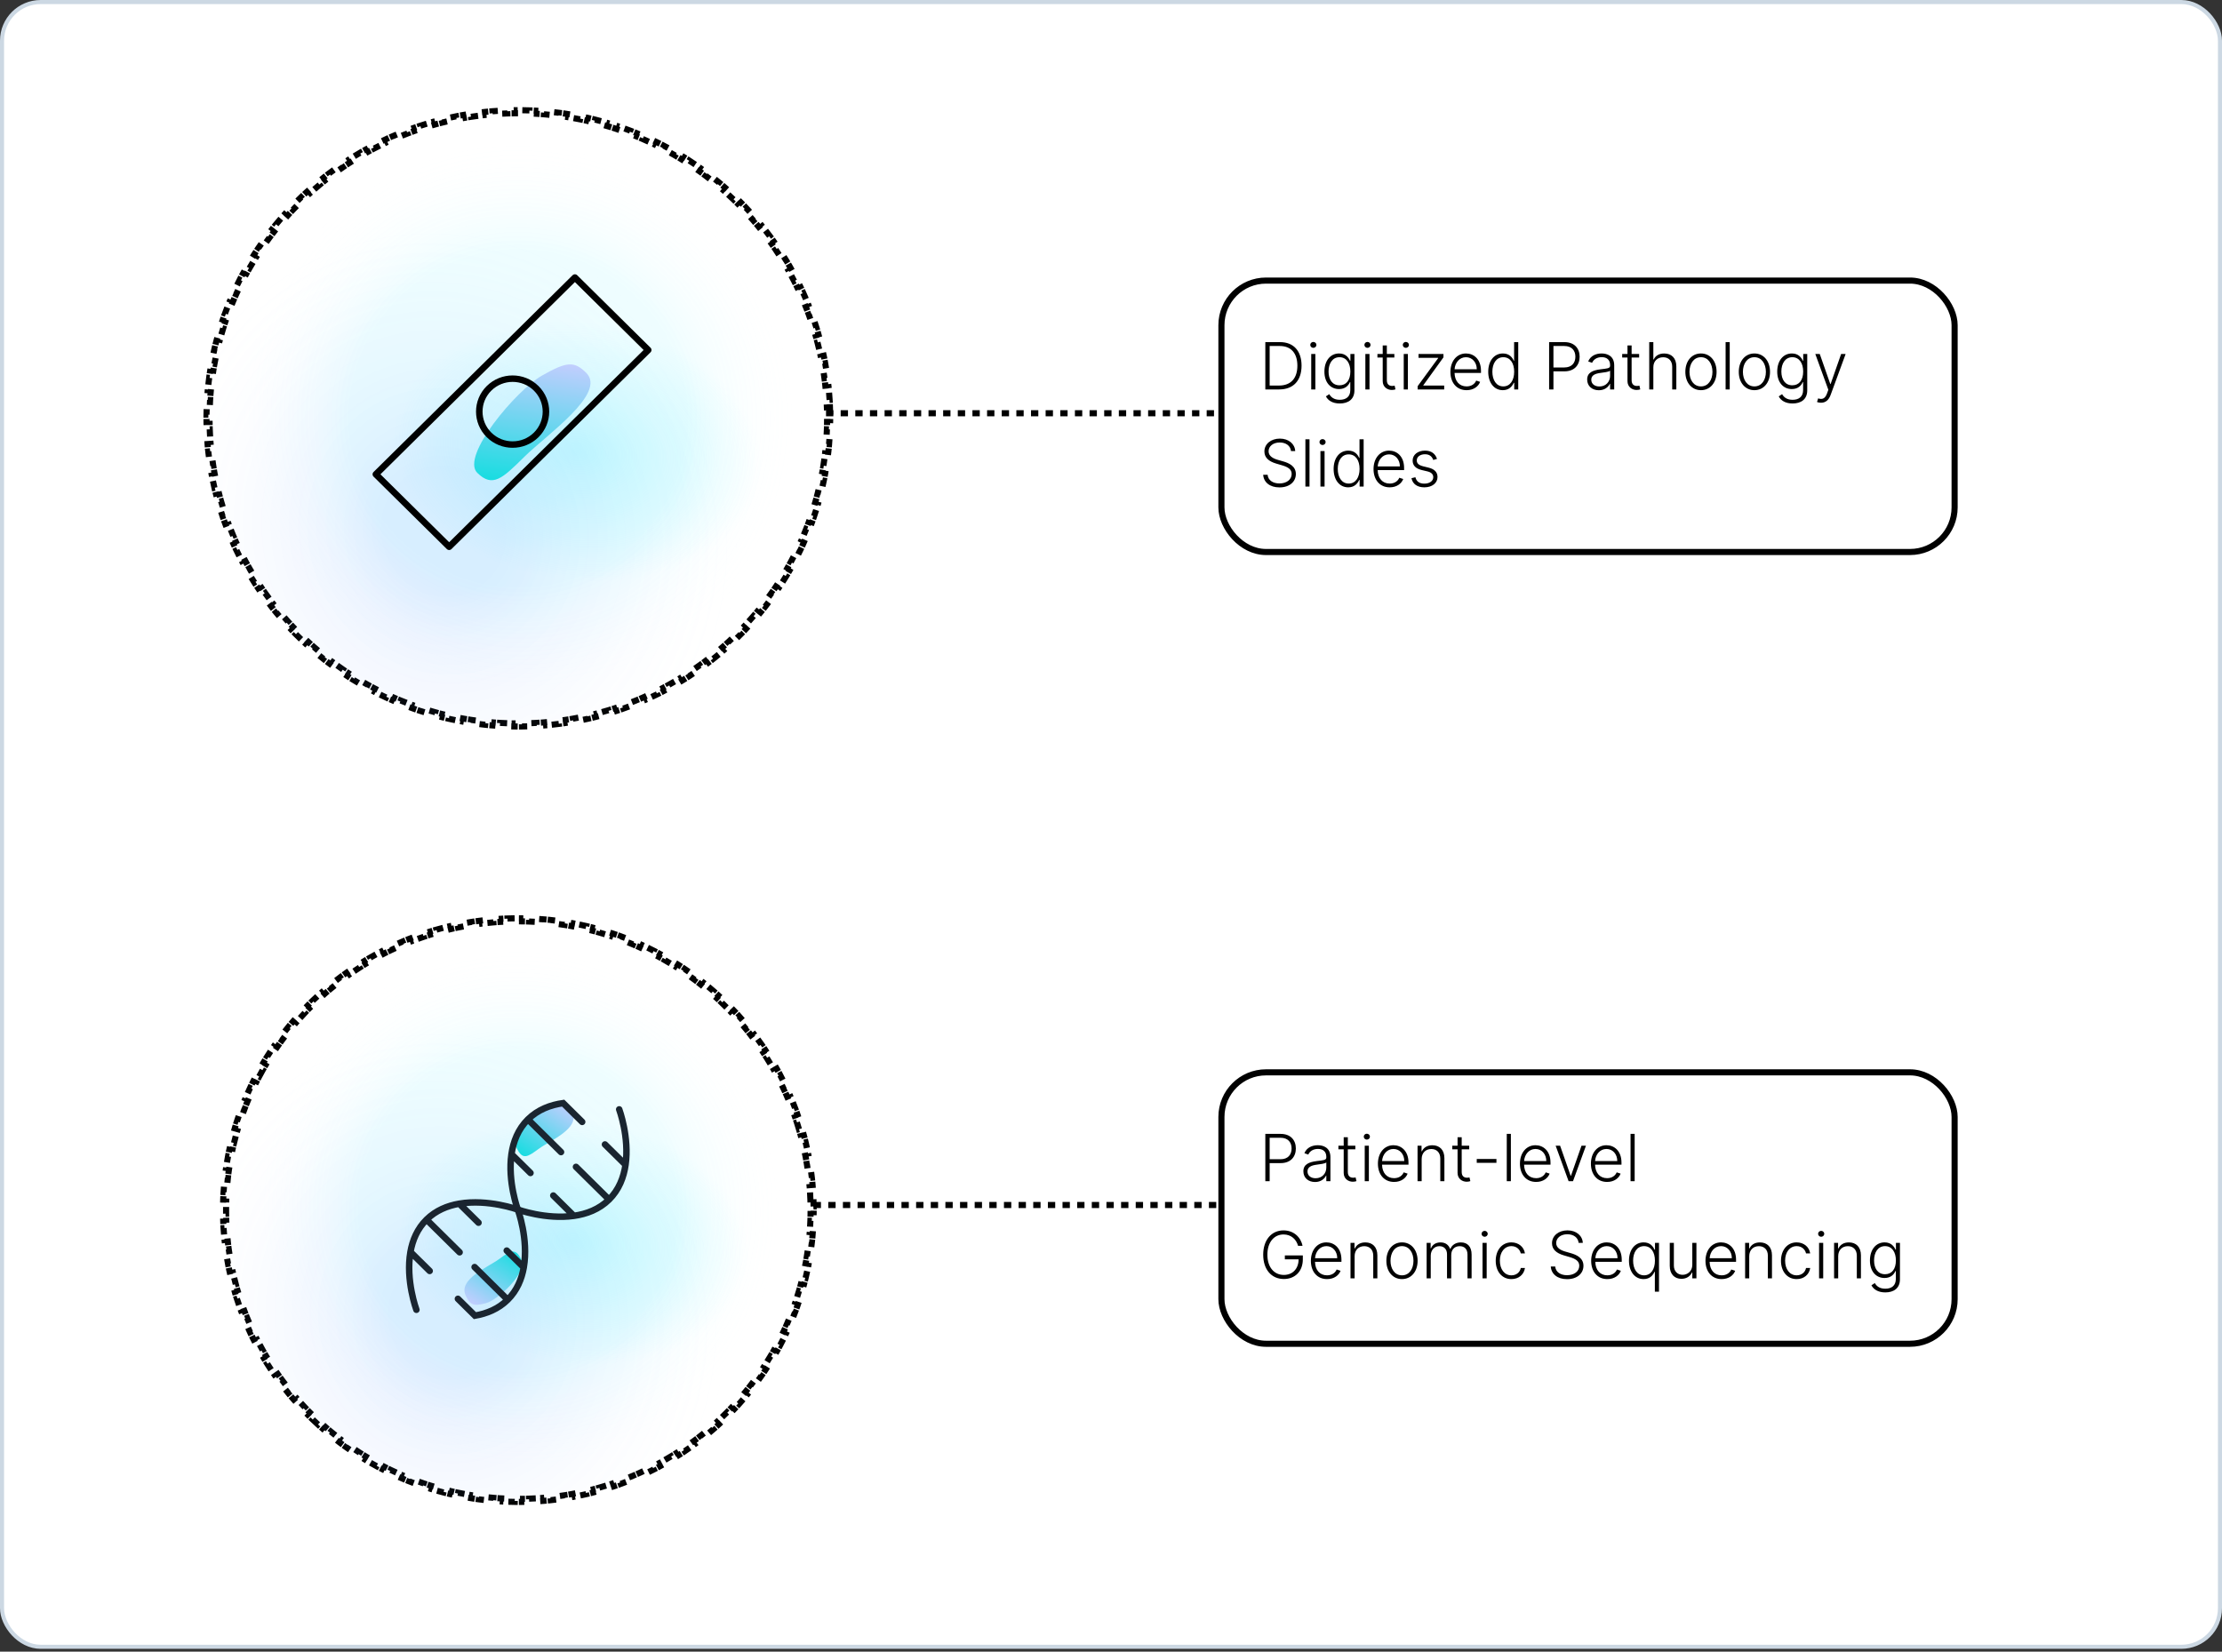 <svg width="343" height="255" viewBox="0 0 343 255" fill="none" xmlns="http://www.w3.org/2000/svg">
<rect x="0" y="0" width="343" height="255" fill="#333333" stroke="none"/>
<rect x="0.314" y="0.314" width="342.372" height="253.937" rx="5.964" fill="white" stroke="#CCD8E3" stroke-width="0.628"/>
<path d="M125.566 185.157C125.58 185.527 125.589 185.898 125.593 186.27L125.123 186.276C125.125 186.46 125.126 186.644 125.126 186.828C125.126 187.013 125.125 187.197 125.123 187.381L125.593 187.387C125.589 187.759 125.58 188.13 125.566 188.499L125.096 188.482C125.082 188.849 125.064 189.216 125.041 189.581L125.511 189.61C125.489 189.981 125.461 190.351 125.429 190.72L124.96 190.679C124.928 191.045 124.892 191.41 124.852 191.773L125.32 191.826C125.278 192.195 125.233 192.564 125.182 192.93L124.716 192.866C124.666 193.23 124.612 193.593 124.553 193.954L125.018 194.029C124.958 194.396 124.894 194.762 124.825 195.126L124.363 195.039C124.295 195.4 124.222 195.759 124.146 196.117L124.606 196.216C124.528 196.579 124.446 196.941 124.359 197.301L123.901 197.191C123.815 197.548 123.725 197.903 123.63 198.256L124.085 198.378C123.989 198.737 123.889 199.094 123.784 199.45L123.332 199.317C123.228 199.669 123.12 200.019 123.008 200.368L123.456 200.512C123.342 200.866 123.224 201.217 123.102 201.567L122.657 201.411C122.536 201.758 122.411 202.102 122.281 202.445L122.721 202.612C122.59 202.959 122.454 203.304 122.314 203.647L121.878 203.47C121.74 203.81 121.597 204.148 121.45 204.483L121.882 204.672C121.733 205.012 121.581 205.35 121.424 205.686L120.997 205.487C120.842 205.819 120.682 206.15 120.519 206.478L120.941 206.688C120.775 207.02 120.606 207.35 120.433 207.677L120.016 207.457C119.845 207.782 119.669 208.104 119.49 208.423L119.9 208.654C119.719 208.977 119.533 209.299 119.344 209.617L118.939 209.377C118.751 209.692 118.56 210.005 118.365 210.316L118.764 210.566C118.566 210.88 118.365 211.192 118.16 211.501L117.768 211.24C117.565 211.546 117.358 211.849 117.148 212.15L117.534 212.42C117.321 212.724 117.105 213.025 116.885 213.324L116.506 213.044C116.288 213.34 116.067 213.632 115.842 213.922L116.214 214.211C115.987 214.504 115.756 214.794 115.522 215.081L115.157 214.784C114.925 215.068 114.689 215.35 114.451 215.628L114.808 215.935C114.567 216.216 114.322 216.495 114.074 216.77L113.724 216.455C113.478 216.728 113.23 216.998 112.977 217.264L113.319 217.588C113.065 217.857 112.807 218.123 112.545 218.387L112.211 218.055C111.953 218.315 111.691 218.572 111.426 218.826L111.752 219.166C111.484 219.423 111.213 219.676 110.94 219.926L110.622 219.579C110.351 219.826 110.077 220.07 109.8 220.311L110.109 220.666C109.829 220.91 109.547 221.149 109.261 221.386L108.961 221.023C108.678 221.257 108.393 221.488 108.104 221.715L108.395 222.085C108.104 222.314 107.81 222.54 107.513 222.762L107.231 222.385C106.937 222.605 106.641 222.822 106.342 223.034L106.615 223.418C106.313 223.633 106.008 223.844 105.7 224.052L105.437 223.662C105.133 223.867 104.826 224.069 104.517 224.267L104.771 224.663C104.459 224.863 104.144 225.059 103.827 225.252L103.583 224.849C103.269 225.039 102.953 225.226 102.635 225.409L102.869 225.817C102.548 226.001 102.224 226.182 101.897 226.359L101.673 225.945C101.351 226.12 101.026 226.291 100.699 226.458L100.914 226.877C100.583 227.046 100.251 227.21 99.916 227.371L99.712 226.947C99.382 227.105 99.05 227.26 98.715 227.411L98.909 227.84C98.571 227.993 98.23 228.141 97.888 228.285L97.705 227.852C97.368 227.994 97.028 228.132 96.686 228.267L96.859 228.705C96.514 228.84 96.167 228.972 95.818 229.1L95.656 228.657C95.312 228.783 94.966 228.905 94.619 229.022L94.769 229.468C94.418 229.587 94.065 229.701 93.71 229.812L93.57 229.362C93.221 229.471 92.87 229.575 92.516 229.676L92.645 230.129C92.289 230.23 91.931 230.327 91.571 230.42L91.453 229.965C91.099 230.056 90.743 230.143 90.385 230.227L90.492 230.685C90.131 230.769 89.768 230.849 89.404 230.924L89.308 230.463C88.95 230.537 88.59 230.607 88.229 230.673L88.313 231.136C87.949 231.202 87.583 231.264 87.215 231.322L87.142 230.857C86.781 230.914 86.418 230.966 86.054 231.014L86.116 231.481C85.749 231.53 85.38 231.574 85.01 231.614L84.96 231.146C84.596 231.185 84.231 231.22 83.865 231.25L83.904 231.719C83.535 231.75 83.165 231.777 82.794 231.799L82.766 231.329C82.4 231.351 82.034 231.368 81.667 231.381L81.683 231.852C81.314 231.865 80.943 231.874 80.571 231.878L80.565 231.407C80.381 231.409 80.197 231.411 80.012 231.411C79.828 231.411 79.643 231.409 79.459 231.407L79.454 231.878C79.082 231.874 78.711 231.865 78.341 231.852L78.358 231.381C77.99 231.368 77.624 231.351 77.259 231.329L77.231 231.799C76.86 231.777 76.489 231.75 76.121 231.719L76.16 231.25C75.793 231.22 75.429 231.185 75.065 231.146L75.014 231.614C74.645 231.574 74.276 231.53 73.909 231.481L73.971 231.014C73.606 230.966 73.244 230.914 72.882 230.857L72.809 231.322C72.442 231.264 72.076 231.202 71.711 231.136L71.796 230.673C71.434 230.607 71.074 230.537 70.716 230.463L70.621 230.924C70.257 230.849 69.894 230.769 69.533 230.685L69.64 230.227C69.282 230.143 68.926 230.056 68.572 229.965L68.454 230.42C68.094 230.327 67.736 230.23 67.379 230.129L67.508 229.676C67.155 229.575 66.804 229.471 66.454 229.362L66.314 229.812C65.959 229.701 65.606 229.587 65.255 229.468L65.406 229.022C65.058 228.905 64.712 228.783 64.368 228.657L64.207 229.1C63.858 228.972 63.511 228.84 63.166 228.705L63.338 228.267C62.996 228.132 62.657 227.994 62.319 227.852L62.136 228.285C61.794 228.141 61.454 227.993 61.116 227.84L61.31 227.411C60.975 227.26 60.642 227.105 60.312 226.947L60.108 227.371C59.774 227.21 59.441 227.046 59.111 226.877L59.325 226.458C58.998 226.291 58.674 226.12 58.352 225.945L58.127 226.359C57.801 226.182 57.477 226.001 57.155 225.817L57.39 225.409C57.071 225.226 56.755 225.039 56.442 224.849L56.198 225.252C55.88 225.059 55.566 224.863 55.253 224.663L55.507 224.267C55.198 224.069 54.892 223.867 54.588 223.662L54.324 224.052C54.017 223.844 53.712 223.633 53.41 223.418L53.683 223.034C53.384 222.821 53.087 222.605 52.794 222.385L52.512 222.762C52.215 222.54 51.92 222.314 51.629 222.085L51.92 221.715C51.632 221.488 51.347 221.257 51.064 221.023L50.764 221.386C50.478 221.149 50.195 220.91 49.915 220.666L50.224 220.311C49.947 220.07 49.673 219.826 49.403 219.579L49.085 219.926C48.811 219.676 48.54 219.423 48.273 219.166L48.599 218.826C48.334 218.572 48.072 218.315 47.813 218.055L47.479 218.387C47.218 218.123 46.96 217.857 46.705 217.588L47.047 217.264C46.795 216.998 46.546 216.728 46.301 216.455L45.951 216.77C45.703 216.495 45.458 216.216 45.217 215.935L45.574 215.628C45.335 215.35 45.1 215.068 44.868 214.784L44.503 215.081C44.269 214.794 44.038 214.504 43.81 214.211L44.183 213.922C43.958 213.632 43.736 213.34 43.519 213.044L43.14 213.323C42.92 213.025 42.703 212.724 42.491 212.42L42.877 212.15C42.666 211.849 42.46 211.546 42.257 211.24L41.864 211.501C41.66 211.192 41.458 210.88 41.261 210.566L41.66 210.316C41.465 210.005 41.273 209.692 41.086 209.377L40.681 209.617C40.492 209.299 40.306 208.977 40.124 208.654L40.535 208.423C40.355 208.104 40.18 207.782 40.008 207.457L39.592 207.677C39.419 207.35 39.249 207.02 39.084 206.688L39.505 206.478C39.342 206.15 39.183 205.819 39.028 205.487L38.601 205.686C38.444 205.35 38.291 205.012 38.143 204.672L38.574 204.483C38.428 204.148 38.285 203.81 38.146 203.47L37.71 203.647C37.571 203.304 37.435 202.959 37.303 202.612L37.744 202.445C37.614 202.102 37.489 201.758 37.367 201.411L36.923 201.567C36.8 201.217 36.682 200.866 36.568 200.512L37.016 200.368C36.904 200.019 36.796 199.669 36.692 199.317L36.241 199.45C36.136 199.094 36.036 198.737 35.94 198.378L36.394 198.256C36.3 197.903 36.209 197.548 36.123 197.191L35.666 197.301C35.579 196.941 35.497 196.579 35.419 196.215L35.879 196.117C35.802 195.759 35.73 195.4 35.662 195.039L35.199 195.126C35.131 194.762 35.066 194.396 35.007 194.029L35.472 193.954C35.413 193.593 35.359 193.23 35.309 192.866L34.842 192.93C34.792 192.564 34.746 192.195 34.705 191.826L35.173 191.773C35.132 191.41 35.096 191.045 35.065 190.679L34.595 190.72C34.563 190.351 34.536 189.981 34.513 189.61L34.983 189.581C34.961 189.216 34.943 188.849 34.929 188.482L34.459 188.499C34.445 188.13 34.436 187.759 34.431 187.387L34.902 187.381C34.9 187.197 34.899 187.013 34.899 186.828C34.899 186.644 34.9 186.46 34.902 186.276L34.431 186.27C34.436 185.898 34.445 185.527 34.459 185.157L34.929 185.175C34.943 184.807 34.961 184.441 34.983 184.076L34.513 184.047C34.536 183.676 34.563 183.306 34.595 182.937L35.065 182.978C35.096 182.612 35.132 182.247 35.173 181.883L34.705 181.831C34.746 181.461 34.792 181.093 34.842 180.726L35.309 180.79C35.359 180.426 35.413 180.064 35.472 179.703L35.007 179.627C35.066 179.26 35.131 178.895 35.199 178.531L35.662 178.618C35.73 178.257 35.802 177.898 35.879 177.54L35.419 177.441C35.497 177.078 35.579 176.716 35.666 176.356L36.123 176.466C36.209 176.109 36.3 175.754 36.394 175.4L35.94 175.279C36.036 174.92 36.136 174.562 36.241 174.207L36.692 174.34C36.796 173.988 36.904 173.638 37.016 173.289L36.568 173.145C36.682 172.791 36.8 172.439 36.923 172.09L37.367 172.245C37.489 171.899 37.614 171.554 37.744 171.212L37.303 171.045C37.435 170.698 37.571 170.352 37.71 170.009L38.146 170.187C38.285 169.847 38.428 169.509 38.574 169.173L38.143 168.985C38.291 168.645 38.444 168.307 38.601 167.971L39.028 168.17C39.183 167.837 39.342 167.507 39.505 167.179L39.084 166.969C39.249 166.637 39.419 166.307 39.592 165.979L40.008 166.2C40.18 165.875 40.355 165.553 40.535 165.233L40.124 165.003C40.306 164.679 40.492 164.358 40.681 164.04L41.086 164.28C41.273 163.965 41.465 163.652 41.66 163.341L41.261 163.091C41.458 162.776 41.66 162.465 41.864 162.156L42.257 162.416C42.46 162.11 42.666 161.807 42.877 161.507L42.491 161.237C42.703 160.933 42.92 160.632 43.14 160.333L43.519 160.613C43.736 160.317 43.958 160.024 44.183 159.734L43.81 159.446C44.038 159.153 44.269 158.863 44.503 158.575L44.868 158.873C45.1 158.589 45.335 158.307 45.574 158.028L45.217 157.722C45.458 157.44 45.703 157.162 45.951 156.886L46.301 157.201C46.546 156.929 46.795 156.659 47.047 156.392L46.705 156.069C46.96 155.8 47.218 155.533 47.479 155.27L47.813 155.602C48.072 155.342 48.334 155.084 48.599 154.83L48.273 154.491C48.54 154.234 48.811 153.981 49.085 153.73L49.403 154.078C49.673 153.831 49.947 153.587 50.224 153.346L49.916 152.99C50.195 152.747 50.478 152.507 50.764 152.271L51.064 152.633C51.347 152.4 51.632 152.169 51.92 151.942L51.629 151.572C51.92 151.343 52.215 151.117 52.512 150.894L52.794 151.271C53.087 151.052 53.384 150.835 53.683 150.622L53.41 150.239C53.712 150.024 54.017 149.813 54.324 149.605L54.588 149.995C54.892 149.79 55.198 149.588 55.507 149.39L55.253 148.994C55.566 148.794 55.88 148.597 56.198 148.405L56.442 148.807C56.755 148.617 57.071 148.431 57.39 148.248L57.155 147.84C57.477 147.655 57.801 147.475 58.127 147.298L58.352 147.712C58.674 147.537 58.998 147.366 59.325 147.199L59.111 146.78C59.441 146.611 59.774 146.446 60.108 146.286L60.312 146.71C60.642 146.551 60.975 146.397 61.31 146.246L61.116 145.816C61.454 145.664 61.794 145.516 62.136 145.371L62.319 145.805C62.657 145.663 62.996 145.525 63.338 145.39L63.166 144.952C63.511 144.816 63.858 144.685 64.207 144.557L64.368 144.999C64.712 144.874 65.058 144.752 65.406 144.635L65.255 144.189C65.606 144.07 65.959 143.955 66.314 143.845L66.454 144.295C66.804 144.186 67.155 144.081 67.508 143.981L67.379 143.528C67.736 143.427 68.094 143.329 68.454 143.236L68.572 143.692C68.926 143.601 69.282 143.513 69.64 143.43L69.533 142.972C69.894 142.888 70.257 142.808 70.621 142.733L70.716 143.194C71.074 143.119 71.434 143.05 71.796 142.984L71.711 142.521C72.076 142.454 72.442 142.392 72.809 142.335L72.882 142.8C73.244 142.743 73.606 142.691 73.971 142.643L73.909 142.176C74.276 142.127 74.645 142.083 75.014 142.043L75.065 142.511C75.429 142.472 75.794 142.437 76.16 142.406L76.121 141.937C76.49 141.906 76.86 141.88 77.231 141.858L77.259 142.328C77.624 142.306 77.99 142.289 78.358 142.276L78.341 141.805C78.711 141.792 79.082 141.783 79.454 141.779L79.459 142.25C79.643 142.247 79.828 142.246 80.012 142.246C80.197 142.246 80.381 142.247 80.565 142.25L80.571 141.779C80.943 141.783 81.314 141.792 81.683 141.805L81.667 142.276C82.034 142.289 82.4 142.306 82.766 142.328L82.794 141.858C83.165 141.88 83.535 141.906 83.904 141.937L83.865 142.406C84.231 142.437 84.596 142.472 84.96 142.511L85.01 142.043C85.38 142.083 85.749 142.127 86.116 142.176L86.054 142.643C86.418 142.691 86.781 142.743 87.142 142.8L87.215 142.335C87.583 142.392 87.949 142.454 88.313 142.521L88.229 142.984C88.59 143.05 88.95 143.119 89.308 143.194L89.404 142.733C89.768 142.808 90.131 142.888 90.492 142.972L90.385 143.43C90.743 143.513 91.099 143.601 91.453 143.692L91.571 143.236C91.931 143.329 92.289 143.427 92.645 143.528L92.516 143.981C92.87 144.081 93.221 144.186 93.57 144.295L93.71 143.845C94.065 143.955 94.418 144.07 94.769 144.189L94.619 144.635C94.966 144.752 95.312 144.874 95.656 144.999L95.818 144.557C96.167 144.685 96.514 144.816 96.859 144.952L96.686 145.39C97.028 145.525 97.368 145.663 97.705 145.805L97.888 145.371C98.23 145.516 98.571 145.664 98.909 145.816L98.715 146.246C99.05 146.397 99.382 146.551 99.712 146.71L99.916 146.286C100.251 146.446 100.583 146.611 100.914 146.78L100.699 147.199C101.026 147.366 101.351 147.537 101.673 147.712L101.897 147.298C102.224 147.475 102.548 147.655 102.869 147.84L102.635 148.248C102.953 148.431 103.269 148.617 103.583 148.807L103.827 148.405C104.144 148.597 104.459 148.794 104.771 148.994L104.517 149.39C104.826 149.588 105.133 149.79 105.437 149.995L105.7 149.605C106.008 149.813 106.313 150.024 106.615 150.239L106.342 150.622C106.641 150.835 106.937 151.052 107.231 151.271L107.513 150.894C107.81 151.117 108.104 151.343 108.395 151.572L108.104 151.942C108.393 152.169 108.678 152.4 108.961 152.633L109.261 152.271C109.547 152.507 109.829 152.747 110.109 152.99L109.8 153.346C110.077 153.587 110.351 153.831 110.622 154.078L110.94 153.73C111.213 153.981 111.484 154.234 111.752 154.491L111.426 154.83C111.691 155.084 111.953 155.342 112.211 155.602L112.545 155.27C112.807 155.533 113.065 155.8 113.319 156.069L112.977 156.392C113.23 156.659 113.478 156.929 113.724 157.201L114.074 156.886C114.322 157.162 114.567 157.44 114.808 157.722L114.451 158.028C114.689 158.307 114.925 158.588 115.157 158.873L115.522 158.575C115.756 158.863 115.987 159.153 116.214 159.446L115.842 159.734C116.067 160.024 116.288 160.317 116.506 160.613L116.885 160.333C117.105 160.632 117.321 160.933 117.534 161.237L117.148 161.507C117.358 161.807 117.565 162.11 117.768 162.416L118.16 162.156C118.365 162.465 118.566 162.776 118.764 163.091L118.365 163.341C118.56 163.652 118.751 163.965 118.939 164.28L119.344 164.04C119.533 164.358 119.719 164.679 119.9 165.003L119.49 165.233C119.669 165.553 119.845 165.875 120.016 166.2L120.433 165.979C120.606 166.307 120.775 166.637 120.941 166.969L120.519 167.179C120.682 167.507 120.842 167.837 120.997 168.17L121.424 167.971C121.581 168.307 121.733 168.645 121.882 168.985L121.45 169.173C121.597 169.509 121.74 169.847 121.878 170.187L122.314 170.009C122.454 170.352 122.59 170.698 122.721 171.045L122.281 171.212C122.411 171.554 122.536 171.899 122.657 172.245L123.102 172.09C123.224 172.439 123.342 172.791 123.456 173.145L123.008 173.289C123.12 173.638 123.228 173.988 123.332 174.34L123.784 174.207C123.889 174.562 123.989 174.92 124.085 175.279L123.63 175.4C123.725 175.754 123.815 176.109 123.901 176.466L124.359 176.356C124.446 176.716 124.528 177.078 124.606 177.441L124.146 177.54C124.222 177.898 124.295 178.257 124.363 178.618L124.825 178.531C124.894 178.895 124.958 179.26 125.018 179.627L124.553 179.703C124.612 180.064 124.666 180.426 124.716 180.79L125.182 180.726C125.233 181.093 125.278 181.461 125.32 181.831L124.852 181.883C124.892 182.247 124.928 182.612 124.96 182.978L125.429 182.937C125.461 183.306 125.489 183.676 125.511 184.047L125.041 184.076C125.064 184.441 125.082 184.807 125.096 185.175L125.566 185.157Z" fill="white" stroke="black" stroke-width="0.942" stroke-dasharray="1.13 1.13"/>
<ellipse cx="80.012" cy="186.828" rx="45.585" ry="45.053" fill="url(#paint0_radial)"/>
<ellipse cx="80.012" cy="186.828" rx="45.585" ry="45.053" fill="url(#paint1_radial)"/>
<ellipse cx="80.012" cy="186.828" rx="45.585" ry="45.053" fill="url(#paint2_radial)"/>
<path d="M83.208 177.337C84.948 176.068 89.559 174.228 88.343 171.692C87.638 170.224 87.126 170.033 85.246 170.531C83.366 171.029 78.794 175.234 79.784 177.297C80.686 179.175 81.468 178.605 83.208 177.337Z" fill="url(#paint3_linear)"/>
<path d="M77.032 194.401C75.291 195.67 70.68 197.51 71.897 200.045C72.602 201.514 73.114 201.705 74.993 201.207C76.873 200.709 81.445 196.504 80.455 194.441C79.554 192.562 78.772 193.132 77.032 194.401Z" fill="url(#paint4_linear)"/>
<path d="M64.278 202.218C64.278 202.218 62.589 197.671 63.359 193.289M95.583 171.278C95.583 171.278 97.177 175.568 96.562 179.831M65.843 188.295L70.948 193.341M65.843 188.295C64.407 189.714 63.676 191.487 63.359 193.289M65.843 188.295C67.278 186.877 69.073 186.153 70.895 185.84M94.018 185.201L88.913 180.156M94.018 185.201C95.553 183.684 96.284 181.76 96.562 179.831M94.018 185.201C92.482 186.719 90.536 187.441 88.584 187.716M96.562 179.831L93.387 176.693M88.584 187.716C84.271 188.323 79.93 186.748 79.93 186.748C79.93 186.748 75.33 185.079 70.895 185.84M88.584 187.716L85.409 184.578M63.359 193.289L66.328 196.224M70.895 185.84L73.865 188.775" stroke="#1A2530" stroke-width="1.002" stroke-linecap="round"/>
<path d="M78.367 200.671L73.262 195.625M78.367 200.671C76.931 202.089 75.137 202.813 73.314 203.126L70.686 200.527M78.367 200.671C79.802 199.252 80.534 197.478 80.851 195.677M81.497 172.824L86.603 177.87M81.497 172.824C83.033 171.307 84.979 170.585 86.931 170.31L89.867 173.211M81.497 172.824C79.962 174.342 79.231 176.266 78.953 178.195M78.953 178.195C78.339 182.457 79.932 186.748 79.932 186.748C79.932 186.748 81.621 191.295 80.851 195.677M78.953 178.195L81.889 181.096M80.851 195.677L78.222 193.079" stroke="#1A2530" stroke-width="1.002" stroke-linecap="round"/>
<path d="M128.115 62.875C128.128 63.254 128.138 63.634 128.142 64.015L127.671 64.02C127.674 64.209 127.675 64.397 127.675 64.587C127.675 64.776 127.674 64.965 127.671 65.153L128.142 65.159C128.138 65.539 128.128 65.919 128.115 66.298L127.644 66.281C127.631 66.657 127.613 67.032 127.591 67.406L128.061 67.434C128.038 67.815 128.011 68.194 127.979 68.572L127.51 68.532C127.478 68.907 127.442 69.281 127.402 69.653L127.87 69.704C127.829 70.082 127.784 70.46 127.734 70.836L127.267 70.774C127.218 71.147 127.164 71.518 127.106 71.888L127.571 71.961C127.511 72.338 127.448 72.713 127.379 73.086L126.916 73.002C126.849 73.371 126.777 73.74 126.701 74.106L127.162 74.202C127.084 74.575 127.002 74.946 126.916 75.316L126.458 75.209C126.372 75.575 126.283 75.94 126.189 76.302L126.644 76.421C126.549 76.789 126.449 77.156 126.345 77.521L125.892 77.392C125.789 77.754 125.682 78.113 125.57 78.471L126.02 78.611C125.906 78.975 125.789 79.336 125.667 79.696L125.221 79.544C125.101 79.901 124.976 80.255 124.847 80.607L125.289 80.769C125.158 81.126 125.023 81.481 124.884 81.835L124.446 81.662C124.309 82.012 124.167 82.36 124.021 82.706L124.455 82.889C124.307 83.239 124.155 83.587 123.999 83.933L123.569 83.74C123.415 84.082 123.256 84.423 123.094 84.761L123.518 84.965C123.354 85.308 123.185 85.648 123.012 85.986L122.593 85.772C122.422 86.107 122.247 86.44 122.068 86.77L122.483 86.994C122.302 87.328 122.117 87.66 121.928 87.989L121.52 87.755C121.333 88.082 121.142 88.406 120.948 88.727L121.35 88.971C121.154 89.296 120.953 89.618 120.749 89.938L120.352 89.685C120.15 90.002 119.944 90.316 119.734 90.628L120.125 90.891C119.913 91.206 119.697 91.518 119.478 91.828L119.093 91.556C118.876 91.863 118.655 92.167 118.431 92.469L118.808 92.75C118.582 93.055 118.351 93.356 118.118 93.655L117.747 93.365C117.515 93.662 117.28 93.955 117.041 94.245L117.405 94.544C117.164 94.838 116.92 95.128 116.672 95.416L116.315 95.109C116.07 95.393 115.821 95.675 115.569 95.954L115.918 96.27C115.664 96.551 115.406 96.83 115.144 97.106L114.803 96.782C114.544 97.055 114.282 97.324 114.017 97.591L114.351 97.923C114.084 98.192 113.813 98.458 113.539 98.721L113.213 98.382C112.941 98.642 112.667 98.899 112.39 99.153L112.708 99.5C112.428 99.756 112.145 100.009 111.858 100.259L111.549 99.904C111.266 100.152 110.979 100.395 110.69 100.636L110.991 100.998C110.7 101.241 110.405 101.48 110.107 101.716L109.815 101.347C109.52 101.581 109.223 101.811 108.923 102.037L109.206 102.413C108.904 102.642 108.598 102.867 108.289 103.089L108.015 102.706C107.71 102.926 107.402 103.141 107.091 103.354L107.357 103.742C107.043 103.957 106.728 104.167 106.409 104.374L106.152 103.979C105.837 104.184 105.52 104.385 105.199 104.582L105.446 104.983C105.123 105.182 104.798 105.378 104.47 105.569L104.232 105.163C103.908 105.352 103.581 105.538 103.252 105.72L103.48 106.132C103.148 106.316 102.813 106.496 102.476 106.671L102.258 106.254C101.925 106.428 101.59 106.598 101.253 106.765L101.461 107.187C101.12 107.355 100.778 107.519 100.433 107.678L100.235 107.251C99.894 107.409 99.552 107.563 99.206 107.714L99.394 108.145C99.046 108.297 98.697 108.444 98.344 108.588L98.167 108.152C97.819 108.293 97.469 108.431 97.118 108.565L97.285 109.005C96.93 109.14 96.574 109.27 96.215 109.397L96.058 108.953C95.704 109.078 95.349 109.199 94.991 109.316L95.137 109.763C94.777 109.881 94.414 109.995 94.05 110.105L93.914 109.654C93.555 109.762 93.194 109.866 92.831 109.966L92.956 110.42C92.59 110.521 92.223 110.617 91.853 110.709L91.739 110.253C91.376 110.344 91.01 110.43 90.643 110.513L90.747 110.972C90.376 111.056 90.004 111.135 89.631 111.21L89.538 110.748C89.171 110.822 88.802 110.891 88.432 110.956L88.513 111.42C88.139 111.486 87.764 111.548 87.387 111.605L87.316 111.139C86.946 111.196 86.575 111.248 86.202 111.296L86.262 111.763C85.885 111.811 85.507 111.855 85.128 111.894L85.079 111.426C84.707 111.465 84.333 111.5 83.958 111.53L83.996 111.999C83.618 112.03 83.239 112.056 82.859 112.078L82.831 111.608C82.457 111.63 82.082 111.647 81.706 111.66L81.722 112.131C81.343 112.144 80.964 112.152 80.583 112.157L80.577 111.686C80.389 111.688 80.2 111.689 80.011 111.689C79.822 111.689 79.633 111.688 79.444 111.686L79.439 112.157C79.058 112.152 78.678 112.144 78.299 112.131L78.316 111.66C77.939 111.647 77.564 111.63 77.19 111.608L77.163 112.078C76.782 112.056 76.403 112.03 76.025 111.999L76.063 111.53C75.688 111.5 75.315 111.465 74.942 111.426L74.893 111.894C74.514 111.855 74.136 111.811 73.76 111.763L73.82 111.296C73.447 111.248 73.075 111.196 72.705 111.139L72.634 111.605C72.257 111.548 71.882 111.486 71.508 111.42L71.59 110.956C71.219 110.891 70.851 110.822 70.483 110.748L70.391 111.21C70.017 111.135 69.645 111.056 69.275 110.972L69.378 110.513C69.011 110.43 68.646 110.344 68.282 110.253L68.168 110.709C67.799 110.617 67.431 110.521 67.065 110.42L67.19 109.966C66.827 109.866 66.466 109.762 66.107 109.654L65.972 110.105C65.607 109.995 65.245 109.881 64.884 109.763L65.03 109.316C64.673 109.199 64.317 109.078 63.963 108.953L63.806 109.397C63.448 109.27 63.091 109.14 62.736 109.005L62.904 108.565C62.552 108.431 62.202 108.293 61.855 108.152L61.677 108.588C61.325 108.444 60.975 108.297 60.627 108.145L60.815 107.714C60.47 107.563 60.127 107.409 59.786 107.251L59.588 107.678C59.244 107.519 58.901 107.355 58.561 107.187L58.769 106.765C58.431 106.598 58.096 106.428 57.763 106.254L57.545 106.671C57.208 106.496 56.874 106.316 56.542 106.132L56.77 105.72C56.441 105.538 56.114 105.352 55.789 105.163L55.552 105.569C55.224 105.378 54.898 105.182 54.575 104.983L54.822 104.582C54.502 104.385 54.184 104.184 53.869 103.979L53.613 104.374C53.294 104.167 52.978 103.957 52.665 103.742L52.93 103.354C52.62 103.141 52.312 102.926 52.007 102.706L51.732 103.089C51.423 102.867 51.118 102.642 50.815 102.413L51.099 102.037C50.799 101.811 50.501 101.581 50.207 101.347L49.914 101.716C49.617 101.48 49.322 101.241 49.03 100.998L49.331 100.636C49.042 100.395 48.756 100.152 48.473 99.904L48.163 100.259C47.877 100.009 47.594 99.756 47.314 99.5L47.632 99.153C47.354 98.899 47.08 98.642 46.809 98.382L46.483 98.721C46.209 98.458 45.938 98.192 45.67 97.923L46.004 97.591C45.739 97.324 45.477 97.055 45.219 96.782L44.877 97.106C44.616 96.83 44.358 96.551 44.103 96.27L44.453 95.954C44.2 95.675 43.952 95.393 43.706 95.108L43.349 95.416C43.102 95.128 42.857 94.838 42.616 94.544L42.98 94.245C42.742 93.955 42.507 93.662 42.275 93.365L41.904 93.655C41.67 93.356 41.44 93.055 41.213 92.75L41.591 92.469C41.366 92.167 41.145 91.863 40.928 91.556L40.544 91.828C40.325 91.518 40.109 91.206 39.897 90.891L40.288 90.628C40.078 90.316 39.872 90.002 39.669 89.685L39.273 89.938C39.068 89.618 38.868 89.296 38.671 88.971L39.074 88.727C38.879 88.406 38.689 88.082 38.502 87.755L38.093 87.989C37.905 87.66 37.72 87.328 37.539 86.994L37.953 86.77C37.774 86.44 37.599 86.107 37.428 85.772L37.009 85.986C36.837 85.648 36.668 85.308 36.503 84.965L36.928 84.761C36.765 84.423 36.607 84.082 36.452 83.74L36.023 83.933C35.867 83.587 35.715 83.239 35.567 82.889L36.001 82.706C35.855 82.36 35.713 82.012 35.575 81.662L35.137 81.835C34.998 81.481 34.863 81.126 34.732 80.769L35.175 80.607C35.046 80.255 34.921 79.901 34.8 79.545L34.354 79.696C34.233 79.336 34.115 78.975 34.002 78.611L34.451 78.471C34.34 78.113 34.232 77.754 34.129 77.392L33.676 77.521C33.572 77.156 33.472 76.789 33.377 76.421L33.833 76.302C33.739 75.94 33.649 75.575 33.564 75.209L33.105 75.316C33.019 74.946 32.937 74.575 32.86 74.202L33.321 74.106C33.245 73.74 33.173 73.371 33.105 73.002L32.642 73.086C32.574 72.713 32.51 72.338 32.451 71.961L32.916 71.888C32.858 71.518 32.804 71.147 32.754 70.774L32.288 70.836C32.238 70.46 32.192 70.082 32.151 69.704L32.619 69.653C32.579 69.281 32.543 68.907 32.512 68.532L32.042 68.572C32.011 68.194 31.983 67.815 31.961 67.434L32.431 67.406C32.408 67.032 32.391 66.657 32.377 66.281L31.907 66.298C31.893 65.919 31.884 65.539 31.879 65.159L32.35 65.153C32.348 64.965 32.347 64.776 32.347 64.587C32.347 64.397 32.348 64.209 32.35 64.02L31.879 64.015C31.884 63.634 31.893 63.254 31.907 62.875L32.377 62.892C32.391 62.516 32.408 62.141 32.431 61.767L31.961 61.739C31.983 61.358 32.011 60.979 32.042 60.602L32.512 60.641C32.543 60.266 32.579 59.892 32.619 59.52L32.151 59.469C32.192 59.091 32.238 58.713 32.288 58.337L32.754 58.399C32.804 58.026 32.858 57.655 32.916 57.285L32.451 57.212C32.51 56.836 32.574 56.461 32.642 56.087L33.105 56.172C33.173 55.802 33.245 55.434 33.321 55.067L32.86 54.971C32.937 54.598 33.019 54.227 33.105 53.857L33.564 53.964C33.649 53.598 33.739 53.233 33.833 52.871L33.377 52.753C33.472 52.384 33.572 52.017 33.676 51.652L34.129 51.781C34.232 51.42 34.34 51.06 34.451 50.702L34.002 50.562C34.115 50.199 34.233 49.837 34.354 49.478L34.8 49.629C34.921 49.273 35.046 48.918 35.175 48.566L34.732 48.404C34.863 48.047 34.998 47.692 35.137 47.339L35.575 47.511C35.713 47.161 35.855 46.813 36.001 46.468L35.567 46.285C35.715 45.934 35.867 45.586 36.023 45.24L36.452 45.434C36.607 45.091 36.765 44.75 36.928 44.412L36.503 44.208C36.668 43.865 36.837 43.525 37.009 43.187L37.428 43.401C37.599 43.066 37.774 42.733 37.953 42.403L37.539 42.179C37.72 41.845 37.905 41.513 38.093 41.184L38.502 41.418C38.689 41.092 38.879 40.768 39.074 40.446L38.671 40.203C38.868 39.877 39.068 39.555 39.273 39.235L39.669 39.488C39.872 39.172 40.078 38.857 40.288 38.545L39.897 38.282C40.109 37.967 40.325 37.655 40.544 37.345L40.928 37.617C41.145 37.31 41.366 37.006 41.591 36.705L41.213 36.423C41.44 36.119 41.67 35.817 41.904 35.518L42.275 35.808C42.507 35.512 42.742 35.218 42.98 34.928L42.616 34.629C42.857 34.336 43.102 34.045 43.349 33.757L43.706 34.065C43.952 33.78 44.2 33.498 44.453 33.219L44.103 32.903C44.358 32.622 44.616 32.343 44.877 32.068L45.219 32.392C45.477 32.119 45.739 31.849 46.004 31.582L45.67 31.25C45.938 30.981 46.209 30.715 46.483 30.452L46.809 30.792C47.08 30.531 47.354 30.274 47.632 30.02L47.314 29.673C47.594 29.417 47.877 29.164 48.163 28.914L48.473 29.269C48.756 29.022 49.042 28.778 49.331 28.537L49.03 28.175C49.322 27.933 49.617 27.693 49.914 27.457L50.207 27.826C50.501 27.593 50.799 27.363 51.099 27.136L50.815 26.76C51.118 26.531 51.423 26.306 51.732 26.085L52.007 26.467C52.312 26.248 52.62 26.032 52.93 25.82L52.665 25.431C52.978 25.217 53.294 25.006 53.613 24.799L53.869 25.194C54.184 24.989 54.502 24.788 54.822 24.591L54.575 24.19C54.898 23.991 55.224 23.796 55.552 23.604L55.789 24.011C56.114 23.821 56.441 23.635 56.77 23.453L56.542 23.041C56.874 22.858 57.208 22.678 57.545 22.502L57.763 22.919C58.096 22.745 58.431 22.575 58.769 22.409L58.561 21.986C58.901 21.819 59.244 21.655 59.588 21.495L59.786 21.922C60.127 21.764 60.47 21.61 60.815 21.46L60.627 21.028C60.975 20.877 61.325 20.729 61.677 20.586L61.855 21.022C62.202 20.88 62.552 20.742 62.904 20.609L62.736 20.169C63.091 20.034 63.448 19.903 63.806 19.776L63.963 20.22C64.317 20.095 64.673 19.974 65.03 19.857L64.884 19.41C65.245 19.292 65.607 19.178 65.972 19.069L66.107 19.519C66.466 19.411 66.827 19.307 67.19 19.207L67.065 18.753C67.431 18.653 67.799 18.556 68.168 18.464L68.282 18.921C68.646 18.83 69.011 18.743 69.378 18.66L69.275 18.201C69.645 18.117 70.017 18.038 70.391 17.963L70.483 18.425C70.85 18.352 71.219 18.282 71.59 18.217L71.508 17.753C71.882 17.687 72.257 17.626 72.634 17.568L72.705 18.034C73.075 17.977 73.447 17.925 73.82 17.878L73.76 17.411C74.136 17.362 74.514 17.319 74.893 17.279L74.942 17.747C75.314 17.708 75.688 17.674 76.063 17.643L76.025 17.174C76.403 17.143 76.782 17.117 77.163 17.095L77.19 17.565C77.564 17.544 77.939 17.526 78.316 17.513L78.299 17.043C78.678 17.03 79.058 17.021 79.439 17.017L79.444 17.487C79.633 17.485 79.822 17.484 80.011 17.484C80.2 17.484 80.389 17.485 80.577 17.487L80.583 17.017C80.964 17.021 81.343 17.03 81.722 17.043L81.706 17.513C82.082 17.526 82.457 17.544 82.831 17.565L82.859 17.095C83.239 17.117 83.618 17.143 83.996 17.174L83.958 17.643C84.333 17.674 84.707 17.708 85.079 17.747L85.128 17.279C85.507 17.319 85.885 17.362 86.262 17.411L86.202 17.878C86.575 17.925 86.946 17.977 87.316 18.034L87.387 17.568C87.764 17.626 88.139 17.687 88.513 17.753L88.432 18.217C88.802 18.282 89.171 18.351 89.538 18.425L89.631 17.963C90.004 18.038 90.376 18.117 90.747 18.201L90.643 18.66C91.01 18.743 91.376 18.83 91.739 18.921L91.853 18.464C92.223 18.556 92.59 18.653 92.956 18.753L92.831 19.207C93.194 19.307 93.555 19.411 93.914 19.519L94.05 19.068C94.414 19.178 94.777 19.292 95.137 19.41L94.991 19.857C95.349 19.974 95.704 20.095 96.058 20.22L96.215 19.776C96.574 19.903 96.93 20.034 97.285 20.169L97.118 20.609C97.469 20.742 97.819 20.88 98.167 21.022L98.344 20.586C98.697 20.729 99.046 20.877 99.394 21.028L99.206 21.46C99.552 21.61 99.894 21.764 100.235 21.922L100.433 21.495C100.778 21.655 101.12 21.819 101.461 21.986L101.253 22.409C101.59 22.575 101.925 22.745 102.258 22.919L102.476 22.502C102.813 22.678 103.148 22.858 103.48 23.041L103.252 23.453C103.581 23.635 103.908 23.821 104.232 24.011L104.47 23.604C104.798 23.796 105.123 23.991 105.446 24.19L105.199 24.591C105.52 24.788 105.837 24.989 106.152 25.194L106.409 24.799C106.728 25.006 107.043 25.217 107.357 25.431L107.091 25.82C107.402 26.032 107.71 26.248 108.015 26.467L108.289 26.085C108.598 26.306 108.904 26.531 109.206 26.76L108.923 27.136C109.223 27.363 109.52 27.593 109.815 27.826L110.107 27.457C110.405 27.693 110.7 27.933 110.991 28.175L110.69 28.537C110.979 28.778 111.266 29.022 111.549 29.269L111.858 28.914C112.145 29.164 112.428 29.417 112.708 29.673L112.39 30.02C112.667 30.274 112.941 30.531 113.213 30.792L113.539 30.452C113.813 30.715 114.084 30.981 114.351 31.25L114.017 31.582C114.282 31.849 114.544 32.119 114.803 32.392L115.145 32.068C115.406 32.343 115.664 32.622 115.918 32.903L115.569 33.219C115.821 33.498 116.07 33.78 116.315 34.065L116.672 33.757C116.92 34.045 117.164 34.336 117.405 34.629L117.041 34.928C117.28 35.218 117.515 35.512 117.747 35.808L118.118 35.518C118.351 35.817 118.582 36.119 118.808 36.423L118.431 36.705C118.655 37.006 118.876 37.31 119.093 37.617L119.478 37.345C119.697 37.655 119.913 37.967 120.125 38.282L119.734 38.545C119.944 38.857 120.15 39.172 120.352 39.488L120.749 39.235C120.953 39.555 121.154 39.877 121.35 40.203L120.948 40.446C121.142 40.768 121.333 41.092 121.52 41.418L121.928 41.184C122.117 41.513 122.302 41.845 122.483 42.179L122.068 42.403C122.247 42.733 122.422 43.066 122.593 43.401L123.012 43.187C123.185 43.525 123.354 43.865 123.518 44.208L123.094 44.412C123.256 44.75 123.415 45.091 123.569 45.434L123.999 45.24C124.155 45.586 124.307 45.934 124.455 46.285L124.021 46.468C124.167 46.813 124.309 47.161 124.446 47.511L124.884 47.339C125.023 47.692 125.158 48.047 125.289 48.404L124.847 48.566C124.976 48.918 125.101 49.273 125.221 49.629L125.667 49.478C125.789 49.837 125.906 50.199 126.02 50.562L125.57 50.702C125.682 51.06 125.789 51.42 125.892 51.781L126.345 51.652C126.449 52.017 126.549 52.384 126.644 52.753L126.189 52.871C126.283 53.233 126.372 53.598 126.458 53.964L126.916 53.857C127.002 54.227 127.084 54.598 127.162 54.971L126.701 55.067C126.777 55.434 126.849 55.802 126.916 56.172L127.379 56.087C127.448 56.461 127.511 56.835 127.571 57.212L127.106 57.285C127.164 57.655 127.218 58.026 127.267 58.399L127.734 58.337C127.784 58.713 127.829 59.091 127.87 59.469L127.402 59.52C127.442 59.892 127.478 60.266 127.51 60.641L127.979 60.602C128.011 60.979 128.038 61.358 128.061 61.739L127.591 61.767C127.613 62.141 127.631 62.516 127.644 62.892L128.115 62.875Z" fill="white" stroke="black" stroke-width="0.942" stroke-dasharray="1.13 1.13"/>
<ellipse cx="80.011" cy="64.587" rx="48.135" ry="47.573" fill="url(#paint5_radial)"/>
<ellipse cx="80.011" cy="64.587" rx="48.135" ry="47.573" fill="url(#paint6_radial)"/>
<ellipse cx="80.011" cy="64.587" rx="48.135" ry="47.573" fill="url(#paint7_radial)"/>
<rect width="43.219" height="15.92" transform="matrix(0.711 -0.703 0.711 0.703 58.016 73.228)" stroke="black" stroke-width="1.002" stroke-linejoin="round"/>
<path d="M80.965 70.501C84.351 67.154 93.701 60.734 90.491 57.561C88.631 55.723 87.495 55.8 83.622 58.01C79.749 60.22 71.065 70.42 73.677 73.002C76.056 75.352 77.578 73.848 80.965 70.501Z" fill="url(#paint8_linear)"/>
<circle r="5.117" transform="matrix(0.711 -0.703 0.711 0.703 79.131 63.55)" stroke="black" stroke-width="1.002"/>
<line x1="127.51" y1="63.801" x2="188.077" y2="63.801" stroke="black" stroke-width="0.942" stroke-dasharray="1.13 1.13"/>
<line x1="125.597" y1="186.042" x2="188.076" y2="186.042" stroke="black" stroke-width="0.942" stroke-dasharray="1.13 1.13"/>
<path d="M197.463 60.126C199.66 60.126 200.912 58.752 200.916 56.455C200.916 54.183 199.682 52.82 197.591 52.82H195.323V60.126H197.463ZM195.99 59.526V53.42H197.552C199.325 53.42 200.266 54.565 200.27 56.455C200.27 58.363 199.307 59.526 197.424 59.526H195.99ZM202.408 60.126H203.046V54.647H202.408V60.126ZM202.732 53.705C202.993 53.705 203.21 53.498 203.21 53.248C203.21 52.999 202.993 52.792 202.732 52.792C202.472 52.792 202.258 52.999 202.258 53.248C202.258 53.498 202.472 53.705 202.732 53.705ZM206.815 62.294C208.114 62.294 209.077 61.659 209.077 60.268V54.647H208.456V55.692H208.392C208.167 55.2 207.714 54.572 206.708 54.572C205.353 54.572 204.443 55.706 204.443 57.372C204.443 59.052 205.385 60.068 206.698 60.068C207.682 60.068 208.164 59.498 208.381 58.995H208.438V60.229C208.438 61.249 207.786 61.724 206.815 61.724C205.877 61.724 205.428 61.27 205.196 60.853L204.675 61.196C204.996 61.823 205.695 62.294 206.815 62.294ZM206.773 59.487C205.685 59.487 205.082 58.617 205.082 57.361C205.082 56.127 205.674 55.15 206.773 55.15C207.846 55.15 208.449 56.077 208.449 57.361C208.449 58.684 207.828 59.487 206.773 59.487ZM210.765 60.126H211.403V54.647H210.765V60.126ZM211.089 53.705C211.35 53.705 211.567 53.498 211.567 53.248C211.567 52.999 211.35 52.792 211.089 52.792C210.829 52.792 210.615 52.999 210.615 53.248C210.615 53.498 210.829 53.705 211.089 53.705ZM215.24 54.647H214.081V53.334H213.443V54.647H212.626V55.2H213.443V58.845C213.443 59.74 214.149 60.208 214.852 60.208C215.116 60.208 215.294 60.158 215.415 60.111L215.28 59.537C215.19 59.562 215.076 59.587 214.909 59.587C214.477 59.587 214.081 59.384 214.081 58.695V55.2H215.24V54.647ZM216.689 60.126H217.328V54.647H216.689V60.126ZM217.014 53.705C217.274 53.705 217.492 53.498 217.492 53.248C217.492 52.999 217.274 52.792 217.014 52.792C216.754 52.792 216.54 52.999 216.54 53.248C216.54 53.498 216.754 53.705 217.014 53.705ZM218.836 60.126H222.934V59.526H219.71V59.48L222.82 55.171V54.647H218.971V55.246H222.003V55.292L218.836 59.623V60.126ZM226.391 60.24C227.49 60.24 228.228 59.644 228.478 58.956L227.875 58.759C227.665 59.252 227.169 59.658 226.391 59.658C225.271 59.658 224.562 58.841 224.533 57.575H228.614V57.261C228.614 55.431 227.483 54.572 226.295 54.572C224.876 54.572 223.895 55.76 223.895 57.418C223.895 59.08 224.858 60.24 226.391 60.24ZM224.537 57.015C224.604 55.995 225.293 55.15 226.295 55.15C227.276 55.15 227.965 55.959 227.965 57.015H224.537ZM231.985 60.24C232.98 60.24 233.444 59.608 233.669 59.109H233.744V60.126H234.364V52.82H233.726V55.692H233.669C233.451 55.2 232.998 54.572 231.996 54.572C230.644 54.572 229.731 55.713 229.731 57.4C229.731 59.102 230.641 60.24 231.985 60.24ZM232.06 59.658C230.969 59.658 230.37 58.667 230.37 57.39C230.37 56.127 230.962 55.15 232.06 55.15C233.13 55.15 233.737 56.077 233.737 57.39C233.737 58.713 233.123 59.658 232.06 59.658ZM239.13 60.126H239.797V57.333H241.498C243.043 57.333 243.842 56.352 243.842 55.075C243.842 53.798 243.043 52.82 241.488 52.82H239.13V60.126ZM239.797 56.733V53.42H241.47C242.625 53.42 243.185 54.115 243.185 55.075C243.185 56.031 242.625 56.733 241.48 56.733H239.797ZM246.806 60.25C247.719 60.25 248.275 59.744 248.504 59.259H248.543V60.126H249.178V56.405C249.178 54.936 248.072 54.572 247.234 54.572C246.396 54.572 245.532 54.904 245.162 55.799L245.764 56.016C245.964 55.546 246.46 55.142 247.252 55.142C248.083 55.142 248.543 55.599 248.543 56.348V56.477C248.543 56.89 248.029 56.897 247.109 57.012C245.871 57.165 245.005 57.511 245.005 58.595C245.005 59.651 245.811 60.25 246.806 60.25ZM246.891 59.669C246.175 59.669 245.639 59.287 245.639 58.624C245.639 57.96 246.182 57.682 247.109 57.568C247.558 57.514 248.357 57.415 248.543 57.233V58.025C248.543 58.923 247.904 59.669 246.891 59.669ZM253.025 54.647H251.866V53.334H251.227V54.647H250.41V55.2H251.227V58.845C251.227 59.74 251.933 60.208 252.636 60.208C252.9 60.208 253.078 60.158 253.2 60.111L253.064 59.537C252.975 59.562 252.861 59.587 252.693 59.587C252.261 59.587 251.866 59.384 251.866 58.695V55.2H253.025V54.647ZM255.219 56.701C255.219 55.745 255.861 55.157 256.739 55.157C257.588 55.157 258.13 55.713 258.13 56.616V60.126H258.768V56.576C258.768 55.271 258.012 54.575 256.899 54.575C256.072 54.575 255.533 54.939 255.276 55.506H255.219V52.82H254.584V60.126H255.219V56.701ZM262.57 60.24C263.989 60.24 264.981 59.08 264.981 57.411C264.981 55.731 263.989 54.572 262.57 54.572C261.15 54.572 260.159 55.731 260.159 57.411C260.159 59.08 261.15 60.24 262.57 60.24ZM262.57 59.658C261.432 59.658 260.797 58.638 260.797 57.411C260.797 56.184 261.432 55.15 262.57 55.15C263.708 55.15 264.343 56.184 264.343 57.411C264.343 58.638 263.708 59.658 262.57 59.658ZM267.01 52.82H266.375V60.126H267.01V52.82ZM270.819 60.24C272.239 60.24 273.23 59.08 273.23 57.411C273.23 55.731 272.239 54.572 270.819 54.572C269.4 54.572 268.408 55.731 268.408 57.411C268.408 59.08 269.4 60.24 270.819 60.24ZM270.819 59.658C269.681 59.658 269.046 58.638 269.046 57.411C269.046 56.184 269.681 55.15 270.819 55.15C271.957 55.15 272.592 56.184 272.592 57.411C272.592 58.638 271.957 59.658 270.819 59.658ZM276.714 62.294C278.013 62.294 278.976 61.659 278.976 60.268V54.647H278.355V55.692H278.291C278.066 55.2 277.613 54.572 276.607 54.572C275.252 54.572 274.342 55.706 274.342 57.372C274.342 59.052 275.284 60.068 276.597 60.068C277.581 60.068 278.063 59.498 278.28 58.995H278.337V60.229C278.337 61.249 277.685 61.724 276.714 61.724C275.776 61.724 275.327 61.27 275.095 60.853L274.574 61.196C274.895 61.823 275.594 62.294 276.714 62.294ZM276.672 59.487C275.584 59.487 274.981 58.617 274.981 57.361C274.981 56.127 275.573 55.15 276.672 55.15C277.745 55.15 278.348 56.077 278.348 57.361C278.348 58.684 277.727 59.487 276.672 59.487ZM281.099 62.18C281.784 62.18 282.287 61.788 282.579 60.992L284.901 54.657L284.209 54.647L282.583 59.287H282.533L280.907 54.647H280.218L282.233 60.179L282.034 60.735C281.73 61.563 281.302 61.709 280.657 61.506L280.486 62.066C280.614 62.127 280.849 62.18 281.099 62.18ZM199.289 69.647H199.935C199.885 68.537 198.925 67.717 197.566 67.717C196.218 67.717 195.18 68.527 195.18 69.704C195.18 70.642 195.844 71.23 196.988 71.569L197.862 71.826C198.768 72.09 199.389 72.429 199.389 73.174C199.389 74.052 198.594 74.64 197.502 74.64C196.518 74.64 195.747 74.166 195.676 73.299H194.991C195.069 74.455 196.011 75.25 197.502 75.25C199.086 75.25 200.035 74.355 200.035 73.185C200.035 71.972 198.979 71.487 198.051 71.227L197.281 71.006C196.571 70.806 195.826 70.446 195.826 69.675C195.826 68.891 196.528 68.316 197.548 68.316C198.515 68.316 199.207 68.833 199.289 69.647ZM202.143 67.82H201.508V75.126H202.143V67.82ZM203.83 75.126H204.468V69.647H203.83V75.126ZM204.154 68.705C204.415 68.705 204.632 68.498 204.632 68.249C204.632 67.999 204.415 67.792 204.154 67.792C203.894 67.792 203.68 67.999 203.68 68.249C203.68 68.498 203.894 68.705 204.154 68.705ZM208.12 75.24C209.115 75.24 209.579 74.608 209.804 74.109H209.878V75.126H210.499V67.82H209.861V70.692H209.804C209.586 70.2 209.133 69.572 208.131 69.572C206.779 69.572 205.866 70.713 205.866 72.4C205.866 74.102 206.775 75.24 208.12 75.24ZM208.195 74.658C207.103 74.658 206.504 73.667 206.504 72.39C206.504 71.127 207.096 70.15 208.195 70.15C209.265 70.15 209.871 71.077 209.871 72.39C209.871 73.713 209.258 74.658 208.195 74.658ZM214.523 75.24C215.621 75.24 216.36 74.644 216.609 73.956L216.006 73.759C215.796 74.252 215.3 74.658 214.523 74.658C213.403 74.658 212.693 73.841 212.664 72.575H216.745V72.261C216.745 70.431 215.614 69.572 214.426 69.572C213.007 69.572 212.026 70.76 212.026 72.418C212.026 74.08 212.989 75.24 214.523 75.24ZM212.668 72.015C212.736 70.995 213.424 70.15 214.426 70.15C215.407 70.15 216.096 70.959 216.096 72.015H212.668ZM221.825 70.849C221.557 70.057 220.972 69.572 219.97 69.572C218.864 69.572 218.062 70.203 218.062 71.106C218.062 71.84 218.508 72.34 219.46 72.568L220.355 72.782C220.958 72.925 221.247 73.235 221.247 73.674C221.247 74.245 220.701 74.669 219.86 74.669C219.111 74.669 218.643 74.33 218.49 73.681L217.88 73.831C218.073 74.744 218.797 75.24 219.87 75.24C221.076 75.24 221.903 74.576 221.903 73.645C221.903 72.914 221.443 72.425 220.527 72.201L219.699 71.997C219.018 71.826 218.7 71.551 218.7 71.077C218.7 70.521 219.232 70.132 219.97 70.132C220.709 70.132 221.072 70.521 221.244 71.013L221.825 70.849Z" fill="black"/>
<rect x="188.546" y="43.319" width="113.179" height="41.906" rx="6.887" stroke="black" stroke-width="0.942"/>
<path d="M195.323 182.367H195.99V179.574H197.691C199.236 179.574 200.035 178.593 200.035 177.316C200.035 176.039 199.236 175.062 197.68 175.062H195.323V182.367ZM195.99 178.975V175.661H197.663C198.818 175.661 199.378 176.357 199.378 177.316C199.378 178.272 198.818 178.975 197.673 178.975H195.99ZM202.999 182.492C203.912 182.492 204.468 181.986 204.697 181.5H204.736V182.367H205.371V178.647C205.371 177.177 204.265 176.813 203.427 176.813C202.589 176.813 201.725 177.145 201.354 178.041L201.957 178.258C202.157 177.787 202.653 177.384 203.445 177.384C204.276 177.384 204.736 177.841 204.736 178.59V178.718C204.736 179.132 204.222 179.139 203.302 179.253C202.064 179.407 201.197 179.753 201.197 180.837C201.197 181.893 202.004 182.492 202.999 182.492ZM203.084 181.911C202.367 181.911 201.832 181.529 201.832 180.866C201.832 180.202 202.375 179.924 203.302 179.81C203.751 179.756 204.55 179.656 204.736 179.474V180.266C204.736 181.165 204.097 181.911 203.084 181.911ZM209.218 176.888H208.058V175.576H207.42V176.888H206.603V177.441H207.42V181.087C207.42 181.982 208.126 182.449 208.829 182.449C209.093 182.449 209.271 182.399 209.392 182.353L209.257 181.779C209.168 181.804 209.054 181.829 208.886 181.829C208.454 181.829 208.058 181.625 208.058 180.937V177.441H209.218V176.888ZM210.667 182.367H211.305V176.888H210.667V182.367ZM210.991 175.947C211.252 175.947 211.469 175.74 211.469 175.49C211.469 175.24 211.252 175.034 210.991 175.034C210.731 175.034 210.517 175.24 210.517 175.49C210.517 175.74 210.731 175.947 210.991 175.947ZM215.199 182.481C216.298 182.481 217.036 181.886 217.286 181.197L216.683 181.001C216.473 181.493 215.977 181.9 215.199 181.9C214.079 181.9 213.37 181.083 213.341 179.817H217.422V179.503C217.422 177.673 216.291 176.813 215.103 176.813C213.683 176.813 212.703 178.001 212.703 179.66C212.703 181.322 213.666 182.481 215.199 182.481ZM213.345 179.257C213.412 178.237 214.101 177.391 215.103 177.391C216.084 177.391 216.772 178.201 216.772 179.257H213.345ZM219.456 178.943C219.456 177.987 220.083 177.398 220.947 177.398C221.788 177.398 222.331 177.962 222.331 178.857V182.367H222.965V178.818C222.965 177.52 222.213 176.817 221.107 176.817C220.305 176.817 219.752 177.188 219.495 177.748H219.438V176.888H218.821V182.367H219.456V178.943ZM226.795 176.888H225.636V175.576H224.998V176.888H224.181V177.441H224.998V181.087C224.998 181.982 225.704 182.449 226.407 182.449C226.671 182.449 226.849 182.399 226.97 182.353L226.835 181.779C226.746 181.804 226.631 181.829 226.464 181.829C226.032 181.829 225.636 181.625 225.636 180.937V177.441H226.795V176.888ZM230.998 178.936H227.959V179.535H230.998V178.936ZM233.227 175.062H232.593V182.367H233.227V175.062ZM237.123 182.481C238.221 182.481 238.96 181.886 239.209 181.197L238.606 181.001C238.396 181.493 237.9 181.9 237.123 181.9C236.003 181.9 235.293 181.083 235.264 179.817H239.345V179.503C239.345 177.673 238.214 176.813 237.026 176.813C235.607 176.813 234.626 178.001 234.626 179.66C234.626 181.322 235.589 182.481 237.123 182.481ZM235.268 179.257C235.336 178.237 236.024 177.391 237.026 177.391C238.007 177.391 238.696 178.201 238.696 179.257H235.268ZM244.818 176.888H244.13L242.503 181.529H242.453L240.827 176.888H240.138L242.139 182.367H242.817L244.818 176.888ZM248.079 182.481C249.178 182.481 249.916 181.886 250.166 181.197L249.563 181.001C249.353 181.493 248.857 181.9 248.079 181.9C246.959 181.9 246.249 181.083 246.221 179.817H250.301V179.503C250.301 177.673 249.171 176.813 247.983 176.813C246.563 176.813 245.582 178.001 245.582 179.66C245.582 181.322 246.545 182.481 248.079 182.481ZM246.224 179.257C246.292 178.237 246.981 177.391 247.983 177.391C248.964 177.391 249.652 178.201 249.652 179.257H246.224ZM252.335 175.062H251.701V182.367H252.335V175.062ZM200.377 192.345H201.062C200.826 191.057 199.731 189.962 198.133 189.962C196.282 189.962 194.995 191.425 194.995 193.715C194.995 196.001 196.268 197.467 198.18 197.467C199.888 197.467 201.112 196.301 201.112 194.428V193.829H198.337V194.428H200.463C200.445 195.923 199.507 196.839 198.18 196.839C196.703 196.839 195.64 195.676 195.64 193.715C195.64 191.746 196.71 190.59 198.133 190.59C199.339 190.59 200.113 191.375 200.377 192.345ZM204.851 197.481C205.949 197.481 206.688 196.886 206.938 196.197L206.335 196.001C206.124 196.493 205.628 196.9 204.851 196.9C203.731 196.9 203.021 196.083 202.993 194.817H207.073V194.503C207.073 192.673 205.942 191.813 204.755 191.813C203.335 191.813 202.354 193.001 202.354 194.66C202.354 196.322 203.317 197.481 204.851 197.481ZM202.996 194.257C203.064 193.237 203.752 192.391 204.755 192.391C205.735 192.391 206.424 193.201 206.424 194.257H202.996ZM209.107 193.943C209.107 192.987 209.735 192.398 210.598 192.398C211.44 192.398 211.982 192.962 211.982 193.857V197.367H212.617V193.818C212.617 192.52 211.864 191.817 210.759 191.817C209.956 191.817 209.403 192.188 209.146 192.748H209.089V191.888H208.472V197.367H209.107V193.943ZM216.418 197.481C217.838 197.481 218.83 196.322 218.83 194.653C218.83 192.973 217.838 191.813 216.418 191.813C214.999 191.813 214.007 192.973 214.007 194.653C214.007 196.322 214.999 197.481 216.418 197.481ZM216.418 196.9C215.281 196.9 214.646 195.88 214.646 194.653C214.646 193.426 215.281 192.391 216.418 192.391C217.556 192.391 218.191 193.426 218.191 194.653C218.191 195.88 217.556 196.9 216.418 196.9ZM220.223 197.367H220.858V193.857C220.858 193.005 221.425 192.398 222.185 192.398C222.934 192.398 223.369 192.898 223.369 193.64V197.367H224.019V193.761C224.019 192.973 224.489 192.398 225.324 192.398C226.048 192.398 226.53 192.834 226.53 193.697V197.367H227.165V193.697C227.165 192.47 226.533 191.817 225.517 191.817C224.718 191.817 224.14 192.206 223.894 192.812H223.847C223.605 192.192 223.123 191.817 222.367 191.817C221.65 191.817 221.115 192.163 220.898 192.73H220.84V191.888H220.223V197.367ZM228.853 197.367H229.491V191.888H228.853V197.367ZM229.177 190.947C229.438 190.947 229.655 190.74 229.655 190.49C229.655 190.24 229.438 190.034 229.177 190.034C228.917 190.034 228.703 190.24 228.703 190.49C228.703 190.74 228.917 190.947 229.177 190.947ZM233.31 197.481C234.452 197.481 235.254 196.761 235.401 195.769H234.759C234.612 196.468 234.038 196.9 233.31 196.9C232.237 196.9 231.527 195.965 231.527 194.631C231.527 193.304 232.258 192.391 233.31 192.391C234.092 192.391 234.619 192.894 234.755 193.515H235.397C235.247 192.498 234.398 191.813 233.3 191.813C231.866 191.813 230.888 193.005 230.888 194.653C230.888 196.286 231.837 197.481 233.31 197.481ZM243.685 191.888H244.33C244.28 190.779 243.321 189.959 241.962 189.959C240.614 189.959 239.576 190.768 239.576 191.945C239.576 192.884 240.239 193.472 241.384 193.811L242.258 194.068C243.164 194.332 243.785 194.671 243.785 195.416C243.785 196.294 242.989 196.882 241.898 196.882C240.913 196.882 240.143 196.408 240.072 195.541H239.387C239.465 196.697 240.407 197.492 241.898 197.492C243.481 197.492 244.43 196.597 244.43 195.427C244.43 194.214 243.374 193.729 242.447 193.469L241.677 193.247C240.967 193.048 240.221 192.687 240.221 191.917C240.221 191.132 240.924 190.558 241.944 190.558C242.911 190.558 243.603 191.075 243.685 191.888ZM248.118 197.481C249.217 197.481 249.955 196.886 250.205 196.197L249.602 196.001C249.392 196.493 248.896 196.9 248.118 196.9C246.998 196.9 246.289 196.083 246.26 194.817H250.341V194.503C250.341 192.673 249.21 191.813 248.022 191.813C246.603 191.813 245.622 193.001 245.622 194.66C245.622 196.322 246.585 197.481 248.118 197.481ZM246.264 194.257C246.331 193.237 247.02 192.391 248.022 192.391C249.003 192.391 249.692 193.201 249.692 194.257H246.264ZM256.091 199.422V191.888H255.474V192.934H255.396C255.175 192.441 254.729 191.813 253.723 191.813C252.368 191.813 251.458 192.951 251.458 194.642C251.458 196.34 252.371 197.481 253.712 197.481C254.707 197.481 255.178 196.854 255.396 196.351H255.453V199.422H256.091ZM255.464 194.631C255.464 195.955 254.85 196.9 253.791 196.9C252.699 196.9 252.096 195.908 252.096 194.631C252.096 193.369 252.689 192.391 253.791 192.391C254.861 192.391 255.464 193.319 255.464 194.631ZM261.234 195.273C261.234 196.279 260.478 196.821 259.736 196.821C258.944 196.821 258.388 196.254 258.388 195.398V191.888H257.753V195.437C257.753 196.736 258.502 197.439 259.554 197.439C260.357 197.439 260.927 197.021 261.184 196.458H261.234V197.367H261.869V191.888H261.234V195.273ZM265.765 197.481C266.864 197.481 267.602 196.886 267.852 196.197L267.249 196.001C267.038 196.493 266.543 196.9 265.765 196.9C264.645 196.9 263.935 196.083 263.907 194.817H267.987V194.503C267.987 192.673 266.856 191.813 265.669 191.813C264.249 191.813 263.268 193.001 263.268 194.66C263.268 196.322 264.231 197.481 265.765 197.481ZM263.91 194.257C263.978 193.237 264.666 192.391 265.669 192.391C266.65 192.391 267.338 193.201 267.338 194.257H263.91ZM270.021 193.943C270.021 192.987 270.649 192.398 271.512 192.398C272.354 192.398 272.896 192.962 272.896 193.857V197.367H273.531V193.818C273.531 192.52 272.778 191.817 271.673 191.817C270.87 191.817 270.317 192.188 270.06 192.748H270.003V191.888H269.386V197.367H270.021V193.943ZM277.343 197.481C278.485 197.481 279.287 196.761 279.433 195.769H278.791C278.645 196.468 278.071 196.9 277.343 196.9C276.27 196.9 275.56 195.965 275.56 194.631C275.56 193.304 276.291 192.391 277.343 192.391C278.124 192.391 278.652 192.894 278.788 193.515H279.43C279.28 192.498 278.431 191.813 277.332 191.813C275.899 191.813 274.921 193.005 274.921 194.653C274.921 196.286 275.87 197.481 277.343 197.481ZM280.801 197.367H281.44V191.888H280.801V197.367ZM281.126 190.947C281.386 190.947 281.604 190.74 281.604 190.49C281.604 190.24 281.386 190.034 281.126 190.034C280.865 190.034 280.651 190.24 280.651 190.49C280.651 190.74 280.865 190.947 281.126 190.947ZM283.754 193.943C283.754 192.987 284.382 192.398 285.245 192.398C286.087 192.398 286.629 192.962 286.629 193.857V197.367H287.264V193.818C287.264 192.52 286.511 191.817 285.405 191.817C284.603 191.817 284.05 192.188 283.793 192.748H283.736V191.888H283.119V197.367H283.754V193.943ZM291.026 199.536C292.324 199.536 293.287 198.901 293.287 197.51V191.888H292.667V192.934H292.602C292.378 192.441 291.925 191.813 290.919 191.813C289.563 191.813 288.654 192.948 288.654 194.614C288.654 196.294 289.596 197.31 290.908 197.31C291.893 197.31 292.374 196.739 292.592 196.236H292.649V197.471C292.649 198.491 291.996 198.965 291.026 198.965C290.088 198.965 289.638 198.512 289.406 198.095L288.886 198.437C289.207 199.065 289.906 199.536 291.026 199.536ZM290.983 196.729C289.895 196.729 289.292 195.858 289.292 194.603C289.292 193.369 289.884 192.391 290.983 192.391C292.057 192.391 292.66 193.319 292.66 194.603C292.66 195.926 292.039 196.729 290.983 196.729Z" fill="black"/>
<rect x="188.546" y="165.56" width="113.179" height="41.906" rx="6.887" stroke="black" stroke-width="0.942"/>
<defs>
<radialGradient id="paint0_radial" cx="0" cy="0" r="1" gradientUnits="userSpaceOnUse" gradientTransform="translate(88.64 191.665) rotate(7.578) scale(27.02 18.894)">
<stop stop-color="#5AEEFF" stop-opacity="0.3"/>
<stop offset="1" stop-color="#5AEEFF" stop-opacity="0"/>
</radialGradient>
<radialGradient id="paint1_radial" cx="0" cy="0" r="1" gradientUnits="userSpaceOnUse" gradientTransform="translate(69.067 203.373) rotate(159.391) scale(43.068 46.117)">
<stop offset="0.211" stop-color="#0057FF" stop-opacity="0.1"/>
<stop offset="1" stop-color="white" stop-opacity="0"/>
</radialGradient>
<radialGradient id="paint2_radial" cx="0" cy="0" r="1" gradientUnits="userSpaceOnUse" gradientTransform="translate(80.012 186.828) rotate(-146.854) scale(40.893 40.703)">
<stop offset="0.607" stop-color="#5AEEFF" stop-opacity="0.1"/>
<stop offset="1" stop-color="white" stop-opacity="0"/>
</radialGradient>
<linearGradient id="paint3_linear" x1="80.032" y1="178.295" x2="86.103" y2="169.06" gradientUnits="userSpaceOnUse">
<stop stop-color="#14DDE0"/>
<stop offset="1" stop-color="#C9CDFF"/>
<stop offset="1" stop-color="#5967FA"/>
</linearGradient>
<linearGradient id="paint4_linear" x1="80.208" y1="193.443" x2="74.137" y2="202.678" gradientUnits="userSpaceOnUse">
<stop stop-color="#14DDE0"/>
<stop offset="1" stop-color="#C9CDFF"/>
<stop offset="1" stop-color="#5967FA"/>
</linearGradient>
<radialGradient id="paint5_radial" cx="0" cy="0" r="1" gradientUnits="userSpaceOnUse" gradientTransform="translate(89.121 69.693) rotate(7.578) scale(28.532 19.951)">
<stop stop-color="#5AEEFF" stop-opacity="0.3"/>
<stop offset="1" stop-color="#5AEEFF" stop-opacity="0"/>
</radialGradient>
<radialGradient id="paint6_radial" cx="0" cy="0" r="1" gradientUnits="userSpaceOnUse" gradientTransform="translate(68.453 82.057) rotate(159.391) scale(45.477 48.697)">
<stop offset="0.211" stop-color="#0057FF" stop-opacity="0.1"/>
<stop offset="1" stop-color="white" stop-opacity="0"/>
</radialGradient>
<radialGradient id="paint7_radial" cx="0" cy="0" r="1" gradientUnits="userSpaceOnUse" gradientTransform="translate(80.011 64.587) rotate(-146.854) scale(43.181 42.98)">
<stop offset="0.607" stop-color="#5AEEFF" stop-opacity="0.1"/>
<stop offset="1" stop-color="white" stop-opacity="0"/>
</radialGradient>
<linearGradient id="paint8_linear" x1="74.449" y1="74.424" x2="77.224" y2="53.934" gradientUnits="userSpaceOnUse">
<stop stop-color="#14DDE0"/>
<stop offset="1" stop-color="#C9CDFF"/>
<stop offset="1" stop-color="#5967FA"/>
</linearGradient>
</defs>
</svg>
